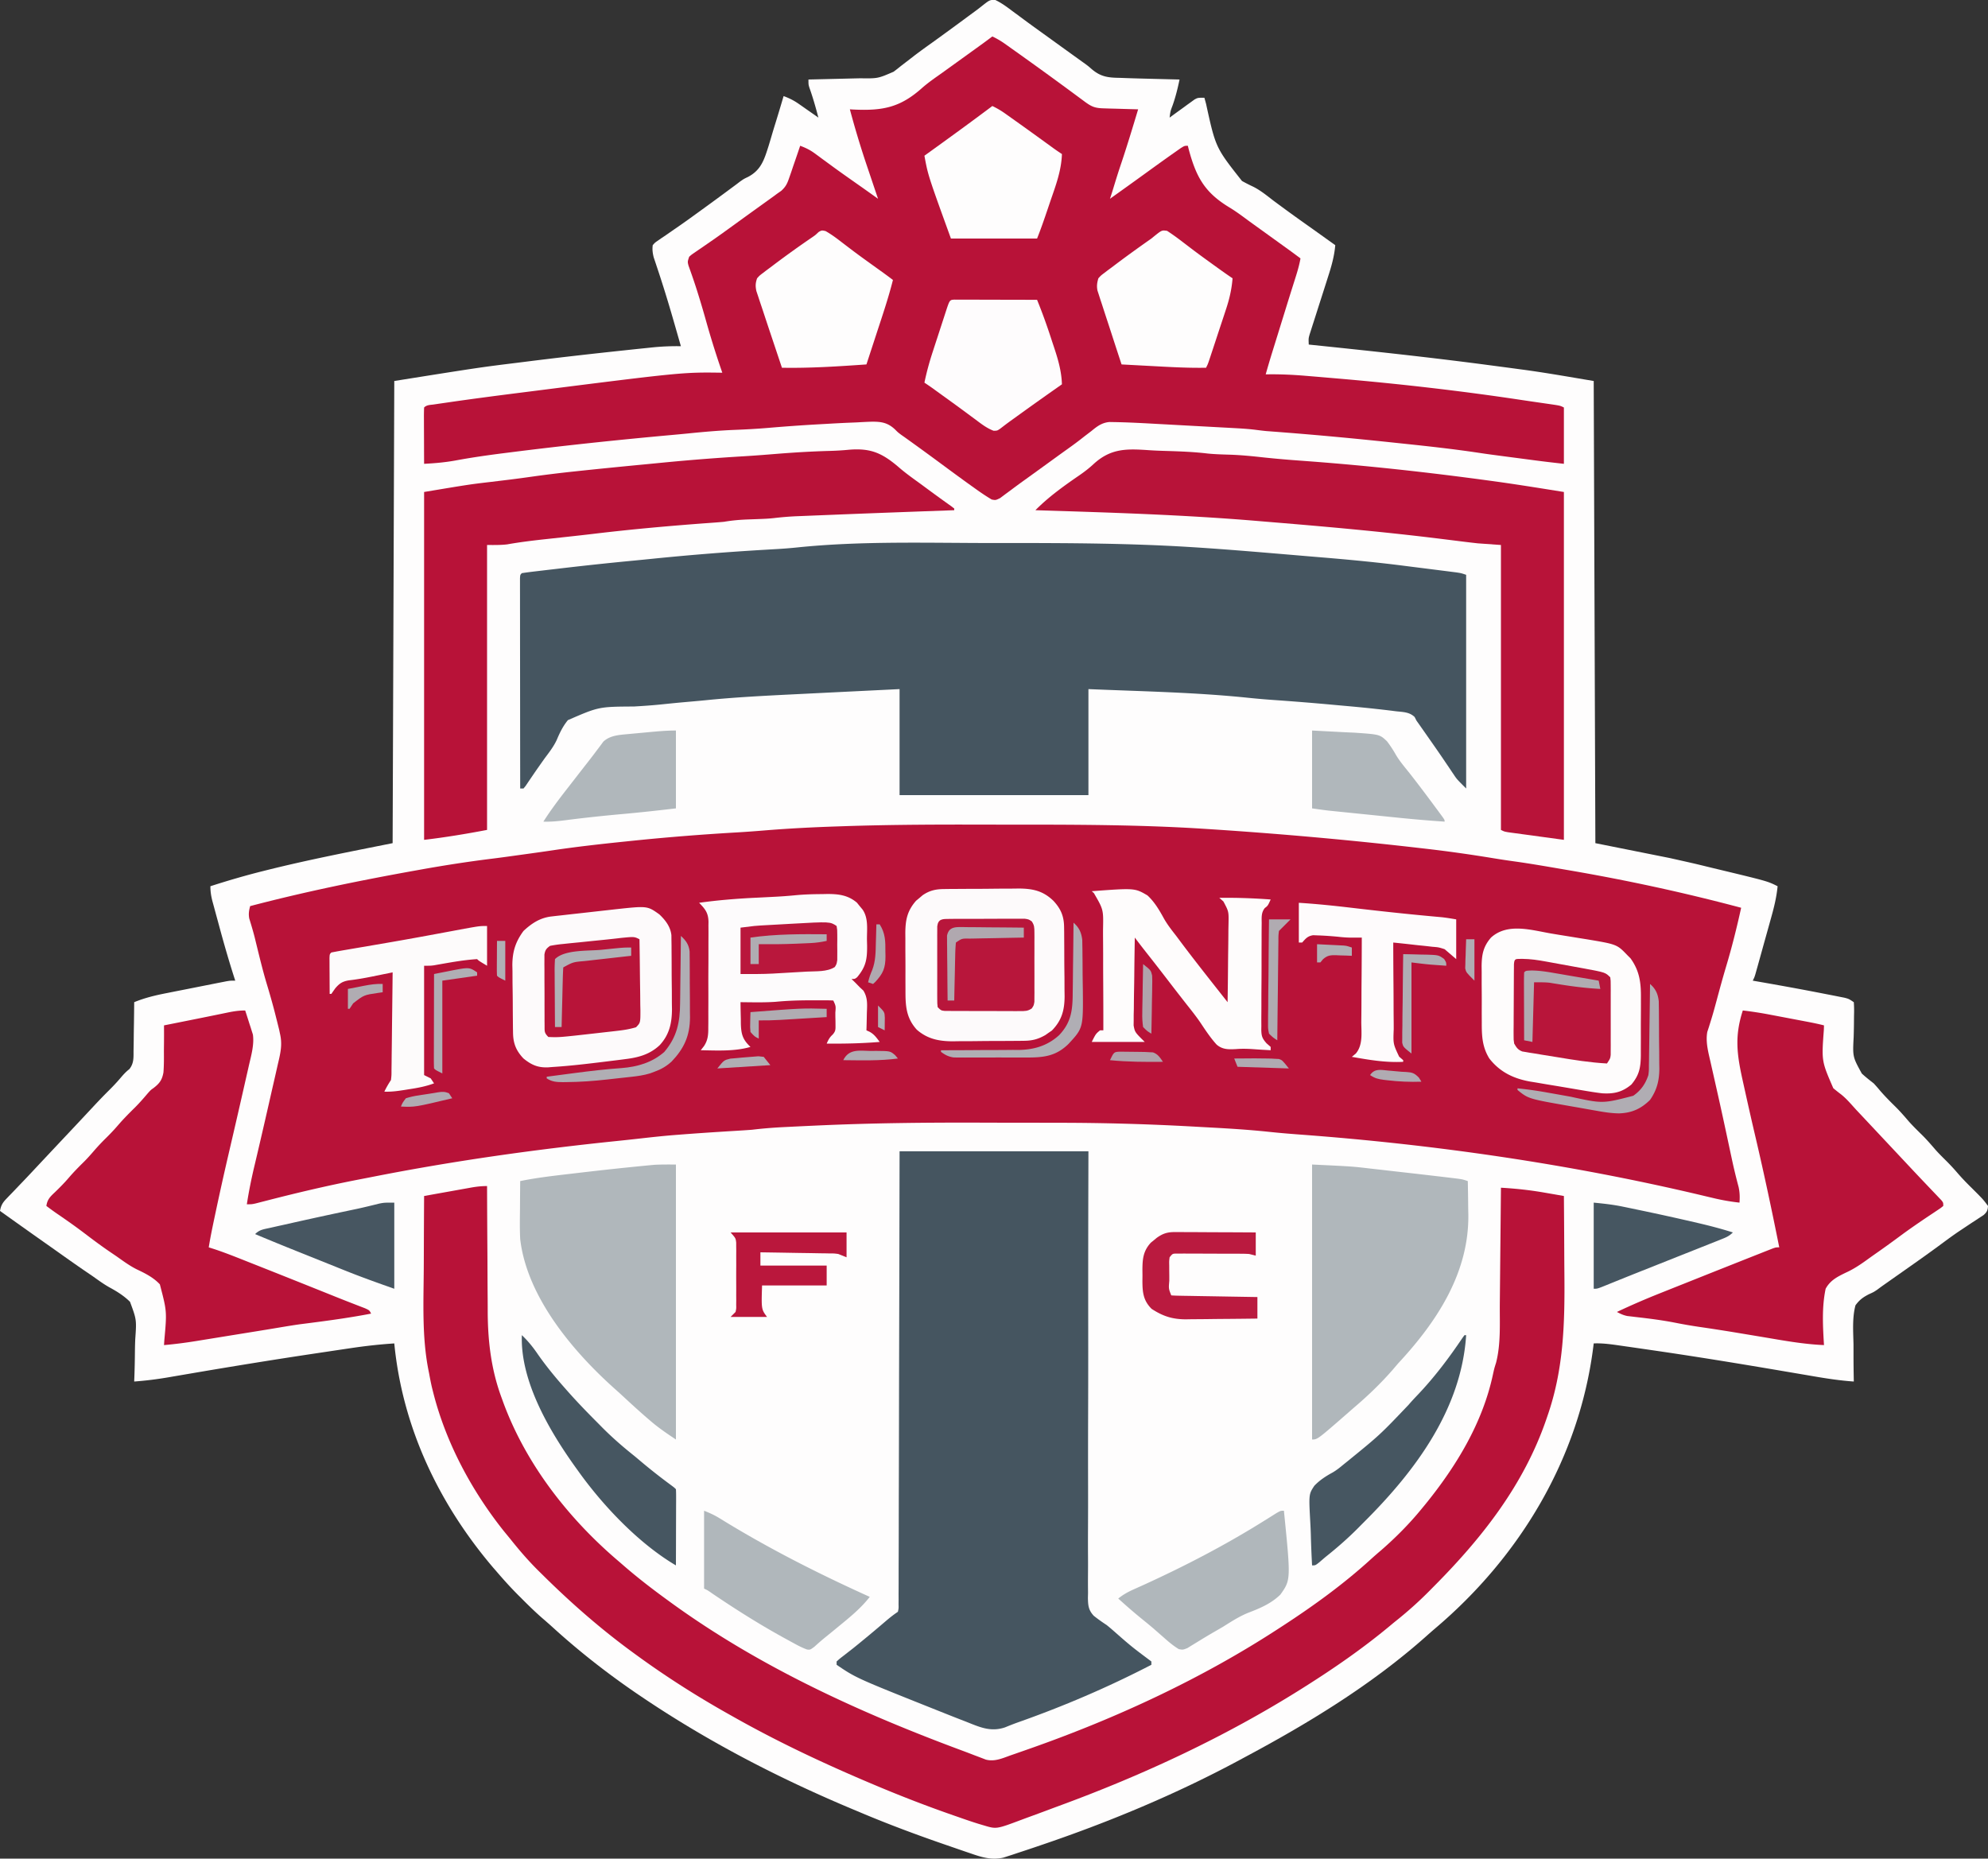 <svg xmlns="http://www.w3.org/2000/svg" width="1200" height="1122"><rect width="100%" height="100%" fill="#333333" stroke="none"/><path fill="#FEFDFD" d="M600.426-.172c3.964 1.805 7.29 4.313 10.761 6.922l4.856 3.578 2.498 1.854c3.795 2.806 7.628 5.56 11.459 8.318l4.46 3.223a9877 9877 0 0 0 11.813 8.52l4.54 3.269 2.101 1.515 2.071 1.473C657 40 657 40 658.913 41.676 664.46 46.406 668.843 46.9 676 47q2.126.073 4.251.153c4.812.173 9.624.293 14.437.41l5.052.13q6.13.159 12.26.307c-1.097 5.267-2.34 10.352-4.125 15.438C706.48 67.14 706.48 67.14 706 71l1.497-1.102A1263 1263 0 0 1 714.25 65l2.355-1.734 2.286-1.641 2.094-1.523C723 59 723 59 727 59l1 3.65c5.796 26.46 5.796 26.46 21.688 46.6a107 107 0 0 0 6.933 3.532c4.411 2.258 8.21 5.396 12.129 8.406q2.385 1.77 4.777 3.527l2.297 1.69c4.78 3.503 9.611 6.937 14.445 10.366 3.207 2.277 6.406 4.567 9.606 6.854l3.555 2.54L806 148c-.588 6.726-2.301 12.732-4.379 19.14l-1.005 3.166c-1.053 3.317-2.115 6.63-3.178 9.944a3775 3775 0 0 0-3.19 9.987q-.985 3.1-1.987 6.197l-.9 2.833-.798 2.484c-.725 2.51-.725 2.51-.563 6.249l2.352.243c35.47 3.676 70.917 7.473 106.269 12.162q3.135.415 6.272.827 5.953.786 11.904 1.592l3.327.442C934.14 225.19 948.03 227.672 962 230l1 279 45 9c15.299 3.432 15.299 3.432 22.114 5.104 2.744.672 5.49 1.33 8.238 1.986 28.593 6.882 28.593 6.882 34.648 9.91-.63 6.565-2.121 12.652-3.906 18.992l-.863 3.113q-.9 3.235-1.806 6.47-1.39 4.964-2.765 9.933l-1.754 6.297-.836 3.008-.779 2.772-.684 2.444C1059 590 1059 590 1058 592l2.094.364c13.515 2.357 27.014 4.786 40.476 7.433q2.957.578 5.917 1.147l3.642.724 3.22.634C1116 603 1116 603 1119 605c.202 2.779.224 5.35.125 8.121q-.025 2.513-.043 5.025a344 344 0 0 1-.174 7.899c-.614 11.946-.614 11.946 4.92 22.023 2.284 2.115 4.717 4.02 7.172 5.932a92 92 0 0 1 3.625 4.125c3.205 3.757 6.674 7.19 10.188 10.656 2.589 2.627 4.975 5.389 7.374 8.188 2.74 3.07 5.692 5.919 8.622 8.808 2.612 2.65 5.024 5.435 7.445 8.258 1.842 2.073 3.77 4.02 5.746 5.965 2.6 2.56 5.063 5.168 7.438 7.938 2.587 3.013 5.297 5.835 8.124 8.625 7.404 7.364 7.404 7.364 10.438 11.437-.156 2.66-.643 3.676-2.62 5.473l-2.107 1.375-2.354 1.566-2.544 1.649a2673 2673 0 0 0-5.25 3.5l-2.64 1.757c-3.439 2.325-6.781 4.765-10.11 7.242-7.314 5.422-14.741 10.672-22.191 15.904q-5.533 3.887-11.059 7.784l-1.978 1.39a155 155 0 0 0-3.924 2.86c-2.223 1.5-2.223 1.5-5.135 2.813-3.642 1.902-5.639 3.355-8.088 6.687-1.997 7.585-1.354 15.73-1.187 23.5q.01 3.27.005 6.54c.004 5.321.069 10.64.182 15.96-8.33-.57-16.5-1.82-24.72-3.24q-3.465-.596-6.932-1.182-4.99-.846-9.98-1.697c-26.912-4.582-53.84-8.997-80.86-12.903l-6.008-.873q-5.545-.805-11.094-1.593l-3.265-.472c-4.75-.664-9.33-1.239-14.141-1.04l-.256 2.082c-8.485 67.041-44.052 126.46-95.502 170.012a280 280 0 0 0-5.36 4.687C827.91 1017.112 789.799 1040.29 751 1061l-2.867 1.545C709.778 1083.182 669.235 1100.044 628 1114l-3.504 1.193c-3.431 1.16-6.868 2.3-10.308 3.432l-3.11 1.04-2.91.937-2.523.822c-7.186 1.564-12.819-.16-19.555-2.502l-2.885-.977c-3.094-1.053-6.18-2.123-9.268-3.195l-3.202-1.102c-17.484-6.02-34.704-12.441-51.735-19.648l-3.627-1.516c-43.516-18.2-85.468-39.74-124.748-65.921l-1.687-1.125c-19.555-13.064-38.053-27.327-55.426-43.172a380 380 0 0 0-6.301-5.536c-4.263-3.723-8.284-7.654-12.274-11.668l-2.025-2.013C308.403 958.53 304.15 953.848 300 949l-2.414-2.773C264.834 907.688 242.92 861.597 238 811c-8.942.575-17.746 1.567-26.605 2.898l-3.912.579q-5.247.778-10.492 1.57-3.288.495-6.576.985c-25.149 3.76-50.24 7.835-75.304 12.121q-3.055.522-6.11 1.04-3.703.63-7.403 1.272C94.744 832.631 87.934 833.49 81 834l.07-1.666c.225-5.776.335-11.547.382-17.328q.047-3.226.182-6.447c.834-11.878.834-11.878-3.15-22.675-3.672-3.64-7.843-6.247-12.369-8.698-3.523-1.975-6.764-4.348-10.052-6.686a1312 1312 0 0 0-4-2.723c-6.362-4.333-12.628-8.802-18.909-13.252a3915 3915 0 0 0-6.513-4.6A4270 4270 0 0 1 0 731c.587-3.267 1.56-4.95 3.852-7.328l1.806-1.898 1.967-2.024 4.137-4.332 2.142-2.229c3.207-3.349 6.369-6.738 9.534-10.126q8.768-9.355 17.562-18.685a3650 3650 0 0 0 12.115-12.919 3412 3412 0 0 0 3.75-4.02c2.897-3.099 5.828-6.15 8.838-9.138 2.433-2.417 4.76-4.876 6.984-7.489 1.73-2.027 3.254-3.767 5.38-5.386 2.777-3.484 2.536-6.856 2.542-11.13l.05-2.538c.049-2.67.07-5.338.091-8.008q.042-2.72.09-5.437c.074-4.438.123-8.875.16-13.313 6.437-2.644 12.794-4.151 19.613-5.48l3.307-.66q3.44-.685 6.881-1.359 5.278-1.037 10.553-2.093 3.348-.664 6.697-1.326l3.191-.634 2.955-.578 2.598-.51C139 592 139 592 142 592l-.907-2.823c-3.161-9.927-6.032-19.914-8.743-29.972q-1.013-3.744-2.04-7.482l-1.298-4.801-.616-2.238c-.905-3.387-1.396-6.147-1.396-9.684 10.483-3.373 21-6.458 31.688-9.125l2.208-.555c25.168-6.294 50.67-11.233 76.104-16.32l1-279c51.496-8.193 51.496-8.193 74.688-11.062l5.92-.744c19.4-2.43 38.824-4.632 58.267-6.694l3.689-.394q5.15-.545 10.303-1.075l3.031-.32A145 145 0 0 1 411 209a5740 5740 0 0 0-4-13.937l-.607-2.108c-3.117-10.807-6.416-21.534-10.004-32.197l-.955-2.89-.842-2.497c-.657-2.633-.928-4.672-.592-7.371 1.367-1.555 1.367-1.555 3.305-2.875l2.18-1.525 2.39-1.6 4.996-3.473 2.593-1.777c3.868-2.67 7.67-5.427 11.474-8.187.732-.53 1.465-1.058 2.22-1.603a1797 1797 0 0 0 19.123-14.028l2.219-1.643 2.213-1.694C449 108 449 108 451.517 106.802c8.005-4.19 9.833-10.612 12.44-18.764.913-2.985 1.791-5.98 2.668-8.975q.939-3.06 1.887-6.12c1.533-4.97 3.022-9.952 4.488-14.943 3.298 1.227 6.106 2.586 8.988 4.602l2.139 1.484 2.185 1.539 2.245 1.563q2.726 1.9 5.443 3.812c-1.614-6.123-3.312-12.162-5.45-18.125C488 51 488 51 488 48l3.345-.076q6.198-.144 12.396-.296 2.672-.065 5.345-.125 3.86-.089 7.723-.187l2.378-.05c10.723.141 10.723.141 20.215-3.97.736-.56 1.471-1.122 2.229-1.7l2.307-1.846q2.511-1.931 5.027-3.86l2.546-1.978c3.766-2.893 7.625-5.652 11.489-8.412a1970 1970 0 0 0 21.545-15.744 861 861 0 0 1 4.406-3.236q2.019-1.497 3.977-3.07c4.337-3.398 4.337-3.398 7.498-3.622"/><path fill="#B81238" d="M595.65 497.8q7.242.016 14.485.015c38.95-.003 77.902.023 116.79 2.525l2.327.148c42.865 2.767 85.58 6.573 128.248 11.512l3.167.363c13.658 1.572 27.22 3.502 40.786 5.734 4.229.695 8.46 1.336 12.707 1.919 9.793 1.365 19.532 3.07 29.278 4.734l3.143.537c35.237 6.027 69.862 13.51 104.419 22.713-2.6 11.859-5.517 23.586-9.001 35.214-2.06 6.905-3.956 13.853-5.823 20.812-1.1 4.09-2.212 8.164-3.48 12.204-.375 1.203-.748 2.406-1.133 3.645l-.997 3.055c-1.127 6.112.644 12.443 2 18.425l.469 2.084q.499 2.22 1.003 4.438c.906 3.991 1.8 7.985 2.696 11.978l.564 2.509c1.33 5.931 2.627 11.87 3.905 17.812l.54 2.507q1.036 4.825 2.068 9.652.711 3.333 1.427 6.665l.452 2.102c1.127 5.187 2.397 10.327 3.765 15.456.726 3.253.771 6.126.545 9.442a127 127 0 0 1-16.082-2.82l-4.702-1.111-2.477-.59c-79.209-18.765-160.523-30.519-241.674-36.542-6.338-.471-12.655-.985-18.974-1.657-11.989-1.27-23.986-2.013-36.023-2.658-3.405-.182-6.809-.373-10.213-.565a1473 1473 0 0 0-79.524-2.257l-6.33-.012q-10.102-.02-20.203-.027-10.177-.004-20.356-.042c-33.485-.127-66.885.205-100.34 1.734l-2.237.102q-7.31.336-14.62.7c-1.215.06-2.429.12-3.68.18-6.225.326-12.377.817-18.565 1.565q-3.39.26-6.781.465l-3.763.232c-1.958.12-1.958.12-3.956.24-9.943.622-19.88 1.28-29.812 2.063l-2.79.215c-6.654.537-13.282 1.253-19.915 2.002q-7.621.86-15.253 1.642c-48.908 5.056-97.627 11.893-145.876 21.383q-4.918.967-9.838 1.914c-18.663 3.63-37.152 8.01-55.559 12.758l-3.27.836-2.832.734C152 727 152 727 149 727c1.264-8.23 2.923-16.284 4.875-24.375a4443 4443 0 0 0 2.35-10.005 4546 4546 0 0 0 7.439-32.37q.834-3.678 1.682-7.353c.802-3.483 1.59-6.969 2.373-10.456.245-1.05.49-2.1.744-3.181 1.204-5.44 1.812-9.727.537-15.26l-.493-2.36-.523-2.1-.595-2.4-.639-2.515-.672-2.67c-1.56-6.124-3.295-12.178-5.127-18.225-2.181-7.302-3.995-14.693-5.808-22.094l-.713-2.91-.697-2.862c-.98-3.826-2.114-7.604-3.275-11.378-.515-2.796-.182-4.757.542-7.486 32.761-8.6 65.855-15.395 99.188-21.375l3.543-.64c14.565-2.618 29.126-4.873 43.814-6.68 5.701-.71 11.39-1.515 17.08-2.305l3.344-.46c5.216-.722 10.43-1.447 15.637-2.227 14.592-2.17 29.221-3.803 43.894-5.313l3.809-.395c21.201-2.188 42.4-3.866 63.677-5.1a743 743 0 0 0 16.815-1.216c14.582-1.188 29.152-1.914 43.773-2.402l3.71-.128c28.787-.966 57.566-1.033 86.365-.96M599 22c2.661 1.272 5.072 2.656 7.477 4.363l2.003 1.418c.708.505 1.416 1.01 2.145 1.532A2837.154 2837.154 0 0 1 620 36l2.248 1.609a2361 2361 0 0 1 28.648 20.897l2.288 1.692 2.017 1.495c3.986 2.893 6.09 3.582 10.998 3.72l3.662.117 3.827.094 3.86.117q4.726.142 9.452.258c-3.484 11.588-6.987 23.156-10.871 34.617-1.524 4.567-2.934 9.167-4.332 13.774A232 232 0 0 1 670 120c6.94-4.942 13.868-9.899 20.766-14.899 6.22-4.506 12.446-9.004 18.734-13.413 1.02-.719 2.042-1.437 3.094-2.176C715 88 715 88 717 88l.525 2.073c4.558 17.053 9.804 26.33 24.982 35.397 4.02 2.467 7.766 5.29 11.556 8.093q2.205 1.594 4.417 3.183 7.201 5.185 14.395 10.379c.755.545 1.51 1.09 2.29 1.65l2.14 1.545 1.874 1.352A466 466 0 0 1 785 156c-.728 4.11-1.88 7.989-3.145 11.965l-1.357 4.296-.734 2.318c-1.358 4.303-2.69 8.614-4.026 12.925l-.847 2.733-3.46 11.17-3.35 10.807A558 558 0 0 0 764 226l2.194-.031c7.401-.059 14.684.288 22.056.914l3.49.286q5.63.47 11.26.956l3.924.334c37.312 3.2 74.508 7.42 111.54 13.01q5.018.751 10.04 1.472l5.558.809 2.438.35c5.27.785 5.27.785 7.5 1.9v34c-5.828-.648-11.641-1.32-17.453-2.086l-2.367-.31-4.94-.65q-3.663-.483-7.326-.962c-13.545-1.78-13.545-1.78-19.73-2.704-15.073-2.248-30.202-3.909-45.357-5.5l-6.49-.686c-21.284-2.254-42.578-4.27-63.916-5.947l-2.809-.222q-2.535-.197-5.073-.389l-2.272-.174-1.927-.145a186 186 0 0 1-6.138-.718c-3.895-.494-7.776-.773-11.697-.988l-2.127-.118q-3.445-.19-6.89-.374l-4.85-.264q-5.07-.277-10.144-.547-6.448-.346-12.896-.703-5.007-.275-10.015-.543-2.375-.129-4.749-.26c-7.374-.407-14.75-.77-22.135-.898l-3.034-.053c-4.541.41-7.42 2.594-10.852 5.429l-4.36 3.328c-.733.576-1.466 1.153-2.22 1.748-3.645 2.834-7.414 5.491-11.17 8.173a3268 3268 0 0 0-4.508 3.262l-2.267 1.642-4.623 3.353c-3.81 2.763-7.622 5.52-11.446 8.263a430 430 0 0 0-8.063 5.93l-3.468 2.55-2.989 2.247C601 302 601 302 598.621 301.55c-3.548-2.1-6.903-4.39-10.246-6.801l-2.242-1.6c-6.362-4.555-12.66-9.194-18.95-13.848a1640 1640 0 0 0-19.046-13.864l-2.086-1.5-2.076-1.45C542 261 542 261 540.302 259.293c-4.369-4.143-8.284-4.787-14.177-4.723-3.046.089-6.083.255-9.125.43q-2.218.093-4.437.179c-4.524.184-9.043.435-13.563.696l-4.887.271c-10.196.576-20.372 1.3-30.548 2.174-6.603.557-13.194.922-19.815 1.18-9.624.386-19.155 1.219-28.734 2.2-3.265.325-6.53.625-9.797.921-32.59 2.955-65.13 6.386-97.594 10.504l-2.943.37c-9.983 1.26-19.895 2.662-29.788 4.508-6.272 1.138-12.533 1.676-18.894 1.997q-.037-7.236-.055-14.471-.008-2.464-.02-4.927c-.013-2.356-.018-4.711-.023-7.067l-.015-2.238c0-1.766.051-3.532.113-5.297 1.641-1.641 3.684-1.502 5.943-1.834l3.208-.476 3.525-.506 3.665-.534c13.93-2.009 27.884-3.822 41.846-5.588l2.046-.259C412.012 224.654 412.012 224.654 436 225l-1.102-3.2a541 541 0 0 1-8.712-28.1 581 581 0 0 0-4.811-16.262l-.608-1.945c-1.607-5.087-3.353-10.121-5.165-15.138C415 158 415 158 416 155c1.388-1.236 1.388-1.236 3.184-2.46.67-.466 1.341-.93 2.033-1.409l2.22-1.506q2.346-1.621 4.688-3.246l2.45-1.691c3.822-2.66 7.593-5.39 11.363-8.125l6.739-4.882q3.638-2.631 7.284-5.251l2.461-1.772 4.654-3.345 2.131-1.536 1.859-1.336L469 117l2.583-1.807c2.822-2.56 3.649-4.468 4.874-8.052l1.182-3.38 1.173-3.511 1.233-3.559q1.5-4.338 2.955-8.691c3.285 1.215 6.013 2.537 8.828 4.617l2.15 1.572 2.272 1.686q2.407 1.763 4.816 3.523l2.474 1.812c3.854 2.804 7.748 5.55 11.647 8.29l4.043 2.844 1.7 1.193c3.032 2.143 6.05 4.303 9.07 6.463l-1.022-3.019q-1.922-5.685-3.83-11.373-.819-2.436-1.644-4.87A552 552 0 0 1 513 66l2.177.13c17.845.834 28.306-1.26 41.62-13.213 3.561-3.098 7.408-5.767 11.265-8.48q2.211-1.588 4.418-3.183l2.225-1.601q6.087-4.385 12.17-8.778c.755-.545 1.51-1.09 2.29-1.65l2.14-1.545 1.874-1.352A466 466 0 0 0 599 22"/><path fill="#455560" d="M598.628 327.812q5.655 0 11.31-.002c36.376-.005 72.751.183 109.07 2.46l2.467.154c22.405 1.446 44.782 3.411 67.153 5.293q4.54.38 9.08.757c16.683 1.386 33.325 2.96 49.931 5.095q4.76.609 9.52 1.203 4.302.54 8.602 1.085l4.197.53q2.924.368 5.847.746l3.405.434C882 346 882 346 885 347v129c-5.621-5.621-5.621-5.621-7.402-8.285l-1.239-1.83-1.296-1.948-2.872-4.238-1.542-2.28c-3.01-4.417-6.081-8.792-9.149-13.169l-1.816-2.598-1.715-2.449-1.518-2.167L855 435l-1.1-2.161c-3.154-3.052-7.03-2.98-11.267-3.46l-2.831-.36A610 610 0 0 0 831 428l-2.702-.296c-6.135-.654-12.277-1.22-18.423-1.767l-5.668-.517a1658 1658 0 0 0-34.337-2.772 481 481 0 0 1-16.3-1.394c-32.014-3.33-64.439-3.895-96.57-5.254v64H543v-64a61567 61567 0 0 0-61 3l-3.226.16c-17.658.877-35.29 1.77-52.884 3.556-4.538.446-9.08.836-13.622 1.236q-3.975.36-7.946.764l-6.324.645c-5.085.5-10.168.842-15.27 1.137-21.272.124-21.272.124-39.931 8.232-2.954 3.612-4.888 7.533-6.676 11.823-1.926 4.205-4.743 7.753-7.496 11.447a726 726 0 0 0-2.953 4.184l-1.381 1.964a543 543 0 0 0-3.525 5.137l-1.891 2.777-1.57 2.348L316 476h-2q-.035-25.203-.052-50.407-.007-11.7-.023-23.403-.015-10.196-.02-20.39a6548 6548 0 0 0-.01-10.804c-.009-4.014-.009-8.027-.009-12.04l-.01-3.645.004-3.293-.003-2.88C314 347 314 347 315 346c2.744-.412 5.475-.767 8.23-1.086l2.573-.307q4.192-.497 8.385-.982l5.822-.683a1985 1985 0 0 1 42.94-4.552c3.695-.353 7.388-.726 11.081-1.101a1599 1599 0 0 1 66.512-5.338l2.903-.173q2.664-.159 5.328-.31c4.09-.24 8.158-.547 12.234-.973 38.84-4.018 78.64-2.69 117.62-2.683M543 695h114l-.067 25.393c-.063 26.815-.078 53.63-.061 80.445l.006 12.497.001 2.513c.005 13.426-.025 26.851-.069 40.277q-.065 20.665-.02 41.331.027 12.75-.046 25.501c-.032 5.83-.027 11.66.007 17.49a623 623 0 0 1-.02 10.089 520 520 0 0 0 .028 10.948l-.076 3.207c.109 4.577.34 7.244 3.505 10.696 2.526 2.033 5.102 3.836 7.812 5.613q1.745 1.402 3.434 2.871c11.42 10.04 11.42 10.04 23.566 19.129v2c-26.28 13.623-53.139 25.096-81.038 34.93-2.49.9-4.928 1.87-7.376 2.875-8.817 2.939-15.44-.29-23.711-3.555l-3.867-1.5c-4.011-1.562-8.01-3.153-12.008-4.75l-1.89-.753c-48.292-19.249-48.292-19.249-60.11-27.247v-2c1.8-1.629 1.8-1.629 4.313-3.562l2.78-2.172L515 995a856 856 0 0 0 19.673-16.37c2.38-2.03 4.72-3.893 7.327-5.63.456-2.106.456-2.106.385-4.588l.028-2.946-.014-3.26.02-3.446c.019-3.835.016-7.67.013-11.507q.013-4.109.031-8.217.034-8.865.04-17.732c.006-8.546.029-17.092.056-25.637q.063-20.796.095-41.592.03-20.205.084-40.41l.006-2.515.034-12.49c.093-34.553.162-69.106.222-103.66"/><path fill="#B81238" d="m294 716 .011 3.465q.056 16.305.173 32.606.062 8.378.087 16.756c.015 5.408.05 10.816.097 16.223q.022 3.068.024 6.136c.015 18.05 2.038 35.539 8.358 52.564l1.046 2.893C317.654 884.21 343.54 917.256 374 943l2.82 2.45C385.238 952.725 394 959.462 403 966l2.245 1.636c53.73 38.965 114.701 66.64 176.693 89.593 2.043.764 4.078 1.548 6.112 2.335q1.88.712 3.759 1.42l3.27 1.257c5.495 1.428 10.282-.947 15.484-2.76l2.227-.77q3.607-1.255 7.21-2.524l2.508-.881C674.533 1036.958 725.772 1013.175 772 983l2.602-1.692c18.687-12.185 36.575-25.152 53.078-40.206a255 255 0 0 1 6.133-5.352c8.649-7.542 16.924-15.865 24.187-24.75l2.441-2.965c18.618-22.95 34.472-49.025 40.7-78.16.859-3.875.859-3.875 1.906-7.187 2.969-11.486 2.168-23.886 2.27-35.668l.062-6.074q.082-7.942.153-15.885.077-8.126.161-16.25.16-15.906.307-31.811c9.078.509 17.924 1.473 26.875 3.063l3.277.564q3.925.678 7.848 1.373.142 16.12.207 32.24.028 7.49.095 14.98c.265 29.629-.407 57.493-10.302 85.78l-.727 2.125c-13.487 39.13-38.394 70.929-67.247 100.023q-1.5 1.514-2.995 3.03c-6.659 6.744-13.6 12.926-21.031 18.822a884 884 0 0 0-3.941 3.266C822.183 995.39 805.406 1007.005 788 1018l-2.232 1.413c-46.068 29.01-95.688 52.108-146.74 70.84q-3.239 1.195-6.47 2.41a1365 1365 0 0 1-11.55 4.26 559 559 0 0 0-4.458 1.654c-15.088 5.657-15.088 5.657-22.55 3.423l-3.479-1.035c-4.27-1.328-8.489-2.796-12.708-4.277l-2.33-.81c-15.7-5.458-31.162-11.428-46.483-17.878l-1.926-.81c-29.055-12.246-57.64-25.621-85.074-41.19l-2.407-1.352c-19.217-10.806-37.79-22.642-55.593-35.648l-2.005-1.459c-19.595-14.312-37.522-30.041-54.745-47.104l-2.653-2.613C318.63 941.864 313.244 935.599 308 929a3684 3684 0 0 0-4-4.875c-19.522-24.548-35.114-53.752-42.687-84.25l-.578-2.29c-.662-2.85-1.204-5.708-1.735-8.585l-.39-1.923c-3.936-20.058-2.957-40.654-2.816-60.99.031-4.982.044-9.964.06-14.946q.048-14.57.146-29.141 7.152-1.288 14.307-2.563 2.433-.435 4.865-.874 3.5-.63 7-1.25l2.191-.398c3.293-.582 6.277-.915 9.637-.915"/><path fill="#B81339" d="M693.644 271.78c3.403.223 6.798.35 10.208.45 8.35.254 16.639.544 24.936 1.54 4.82.5 9.675.588 14.517.748 5.854.236 11.643.768 17.465 1.408a606 606 0 0 0 21.125 1.933l2.869.214 5.948.444c36.156 2.722 72.176 6.718 108.1 11.608l2.59.352c14.24 1.95 28.402 4.252 42.598 6.523v210l-30.25-4.125-3.266-.445C908 502 908 502 906 501V329l-14-1a710 710 0 0 1-11.883-1.418q-3.435-.429-6.872-.854l-3.63-.452c-33.611-4.161-67.293-7.202-101.044-9.981q-4.85-.401-9.7-.81c-44.55-3.75-89.198-5.091-133.871-6.485 7.967-8.077 17.306-14.742 26.65-21.156 3.098-2.142 5.944-4.337 8.69-6.918 10.35-9.352 19.808-9.08 33.304-8.146"/><path fill="#B81238" d="M512.602 271.484c12.506-.992 19.312 1.73 28.91 9.723l2.208 1.89c3.922 3.274 8.082 6.22 12.217 9.216q2.37 1.747 4.735 3.5a958 958 0 0 0 13.59 9.832L576 307v1l-1.727.062c-25.326.918-50.652 1.844-75.973 2.874q-3.093.125-6.185.248-4.317.172-8.635.351l-2.521.098c-4.68.2-9.295.593-13.947 1.143-2.496.278-4.983.414-7.492.505l-2.838.114-5.774.21c-4.735.19-9.234.588-13.908 1.395-3.766.35-7.54.607-11.312.875-22.285 1.657-44.53 3.652-66.72 6.305a1620 1620 0 0 1-16.124 1.828l-2.416.264q-4.775.523-9.551 1.04c-8.299.893-16.535 1.859-24.759 3.319-4.013.475-8.077.369-12.118.369v172c-12.597 2.4-25.264 4.502-38 6V297c27.431-4.572 27.431-4.572 40.125-6.062q4.122-.498 8.242-1c1.307-.16 2.614-.318 3.96-.481a724 724 0 0 0 12.14-1.627 764 764 0 0 1 26.248-3.228l3.663-.39c12.976-1.37 25.96-2.65 38.948-3.892 3.975-.38 7.948-.77 11.922-1.158a1322 1322 0 0 1 47.779-3.724c6.79-.412 13.568-.943 20.348-1.5 10.543-.832 21.075-1.456 31.648-1.735 3.884-.103 7.712-.344 11.579-.719M1052 610a228 228 0 0 1 16.734 2.594l2.426.46q2.517.476 5.032.957 3.847.734 7.695 1.462l4.91.933 2.314.44c3.322.635 6.613 1.313 9.889 2.154l-.083 2.655c-1.4 18.929-1.4 18.929 5.708 35.283 1.534 1.258 3.072 2.516 4.667 3.696 3.34 2.672 6.088 5.958 8.958 9.116q1.926 2.058 3.86 4.11 5.699 6.066 11.39 12.14l3.75 4 7.5 8 1.879 2.003 3.713 3.966q4.944 5.285 9.935 10.523l2.11 2.223q2.014 2.123 4.043 4.234l1.816 1.918 1.615 1.691C1173 726 1173 726 1173 728c-1.506 1.246-1.506 1.246-3.629 2.652l-2.363 1.586-2.57 1.7c-6.043 4.06-12.035 8.152-17.876 12.5a613 613 0 0 1-14.87 10.7 375 375 0 0 0-5.107 3.644c-4.088 2.941-8.006 5.512-12.605 7.581-5.019 2.45-9.236 4.59-11.98 9.637-2.359 11.12-1.685 22.718-1 34-12.504-.516-24.745-2.801-37.062-4.875a13968 13968 0 0 0-12.723-2.117l-3.126-.521a1109 1109 0 0 0-22.56-3.498 283 283 0 0 1-14.341-2.489c-7.78-1.52-15.6-2.508-23.472-3.41l-2.857-.344-2.547-.291c-2.404-.473-4.154-1.325-6.312-2.455 8.758-4.14 17.582-7.945 26.586-11.52l3.815-1.523q4.98-1.99 9.965-3.97 3.977-1.583 7.952-3.172c8.222-3.284 16.451-6.552 24.682-9.815l3.547-1.409q4.869-1.931 9.742-3.853l2.916-1.158 2.645-1.04 2.298-.907C1072 753 1072 753 1074 753c-4.405-22.05-9.07-44.014-14.188-65.91l-.562-2.406-.56-2.397c-2.128-9.123-4.163-18.266-6.19-27.412l-.52-2.346c-3.533-15.918-5.066-26.771.02-42.529M148 610a627 627 0 0 1 2.563 8l.748 2.254.693 2.246c.215.67.43 1.34.65 2.031.863 6.162-1.025 12.63-2.404 18.63l-.527 2.333q-.857 3.785-1.723 7.568l-1.212 5.352a5246 5246 0 0 1-6.14 26.734l-.574 2.473-.57 2.455-1.129 4.861-.562 2.42A1866 1866 0 0 0 130 732.563l-.449 2.115C128.263 740.772 126.99 746.85 126 753l3.59 1.145c6.756 2.255 13.354 4.917 19.972 7.543l4.295 1.697a10203 10203 0 0 1 40.274 16.057l2.432.974 4.706 1.89a889 889 0 0 0 11.207 4.429l2.12.827q2.843 1.104 5.689 2.196C223 791 223 791 224 793c-11.984 2.32-24.033 4-36.137 5.554l-3.726.481-3.29.418c-4.22.6-8.415 1.295-12.617 2.004-9.163 1.54-18.339 3.003-27.512 4.484q-3.849.623-7.697 1.248-5.607.911-11.216 1.815l-3.442.562C111.921 810.6 105.501 811.444 99 812l.194-2.915c1.576-17.399 1.576-17.399-2.702-33.762-3.922-4.17-8.784-6.61-13.912-9.032-4.36-2.182-8.233-5.043-12.205-7.854q-2.381-1.62-4.766-3.238c-5.094-3.501-10.027-7.2-14.946-10.941-5.227-3.966-10.57-7.724-15.991-11.418A166 166 0 0 1 28 728c.546-3.913 2.3-5.587 5.125-8.25 2.949-2.846 5.776-5.696 8.438-8.812 2.994-3.493 6.191-6.712 9.468-9.938 1.909-1.939 3.696-3.937 5.469-6 2.397-2.789 4.88-5.42 7.5-8 2.6-2.56 5.063-5.168 7.438-7.937 3.272-3.81 6.793-7.311 10.367-10.836 2.563-2.6 4.949-5.315 7.297-8.11C91 658 91 658 92.736 656.778c3.593-2.799 5.08-4.784 5.922-9.34.339-4.29.314-8.575.28-12.875q.02-2.265.048-4.53c.041-3.678.04-7.355.014-11.033l4.766-.953 3.11-.622q3.392-.679 6.785-1.355c5.44-1.086 10.878-2.177 16.312-3.293l2.743-.56q2.544-.519 5.088-1.048c3.494-.71 6.614-1.169 10.196-1.169"/><path fill="#B0B7BB" d="M792 703c24.142 1.15 24.142 1.15 34.3 2.34l3.428.385c3.529.398 7.057.805 10.585 1.212q3.555.403 7.11.803 9.792 1.108 19.577 2.26l2.666.312q3.408.402 6.814.817l3.665.444C883 712 883 712 886 713q.149 7.278.22 14.557.03 2.466.082 4.93c.737 35.5-18.863 65.304-42.302 90.513a803 803 0 0 0-3.312 3.875c-7.259 8.322-15.27 15.992-23.688 23.125q-1.626 1.42-3.25 2.844C795.242 869 795.242 869 792 869zM408 703v166c-5.531-3.687-10.363-6.944-15.312-11.187l-1.66-1.422c-5.289-4.559-10.43-9.273-15.544-14.025a370 370 0 0 0-4.48-4.046C345.746 815.74 318.067 782.922 314 748c-.307-6.057-.19-12.126-.125-18.187q.016-2.455.027-4.909.035-5.952.098-11.904c10.168-2.09 20.45-3.232 30.75-4.437.92-.11 1.84-.218 2.789-.33 12.31-1.45 24.626-2.827 36.961-4.045l3.73-.375 3.489-.333 2.967-.284c4.43-.262 8.875-.196 13.314-.196"/><path fill="#FDFAFB" d="m570.024 536.694 3.612-.049 3.88-.016 4.016-.027q4.207-.024 8.413-.028c3.572-.005 7.143-.043 10.715-.088a793 793 0 0 1 8.298-.038c1.95-.006 3.9-.036 5.85-.066 8.576.043 14.787 1.351 21.065 7.432 4.451 4.796 6.361 9.244 6.433 15.843l.049 3.37.016 3.614c.01 1.236.018 2.473.027 3.747q.022 3.924.028 7.848c.006 3.985.06 7.97.111 11.955q.015 3.82.022 7.637l.059 3.59c-.046 8.45-1.7 14.553-7.68 20.703L633 623.437l-1.937 1.372c-4.324 2.497-7.894 3.445-12.888 3.497l-3.48.049-3.738.016c-1.279.01-2.558.018-3.875.027q-4.06.024-8.117.028c-3.442.005-6.883.043-10.325.088-3.31.037-6.622.039-9.933.045l-3.707.059c-8.317-.044-15.193-1.416-21.61-7.025-6.653-7.356-6.847-14.818-6.824-24.245l-.015-3.68q-.01-3.84.003-7.682c.008-3.907-.02-7.812-.052-11.718q-.003-3.742.002-7.483l-.034-3.52c.068-7.921 1.129-13.384 6.495-19.507l1.973-1.633 1.964-1.68c4.261-2.935 7.993-3.7 13.122-3.751M398 552c3.686 3.499 6.728 7.442 7.274 12.578l.032 2.95.049 3.36.016 3.62c.01 1.236.018 2.471.027 3.745q.022 3.926.028 7.852c.006 3.984.06 7.966.111 11.95q.015 3.82.022 7.64l.059 3.584c-.045 8.384-1.563 15.308-7.374 21.632-5.931 5.592-12.771 7.48-20.65 8.44l-2.407.317c-2.561.332-5.123.646-7.687.957l-2.64.326c-10.409 1.278-20.829 2.525-31.298 3.174l-2.66.213c-6.196.27-10.099-1.446-14.902-5.338-4.458-4.693-6.23-9.092-6.322-15.534l-.058-3.288-.026-3.53-.035-3.666q-.028-3.84-.04-7.68c-.019-3.892-.08-7.782-.144-11.673q-.02-3.74-.031-7.48l-.075-3.493c.044-8.125 1.87-14.073 6.731-20.656 4.936-4.621 10.082-7.976 16.875-8.746l2.945-.345 3.18-.346 3.305-.377q3.51-.396 7.02-.782c3.746-.412 7.492-.837 11.238-1.263l7.437-.828 3.52-.399c19.22-2.082 19.22-2.082 26.48 3.086"/><path fill="#FEFCFC" d="M936.015 563.486c3.43.59 6.865 1.138 10.301 1.686q3.875.631 7.746 1.266l3.711.584c18.26 3.06 18.26 3.06 24.602 9.666l1.836 1.824c5.61 7.802 6.377 14.96 6.285 24.406l.005 3.685a1024 1024 0 0 1-.034 7.672c-.03 3.91-.021 7.82-.008 11.73q-.01 3.738-.025 7.475l.008 3.533c-.085 7.339-.87 11.915-5.692 17.675-5.569 4.682-10.659 5.763-17.75 5.312-3.968-.477-7.9-1.125-11.84-1.793l-3.398-.57q-3.545-.597-7.088-1.208c-3.594-.613-7.191-1.202-10.79-1.79q-3.456-.589-6.911-1.182l-3.23-.518C913.679 651.155 905.375 647.2 899 639c-4.34-7.007-4.601-13.781-4.566-21.848l-.02-3.67q-.01-3.824.01-7.647c.013-3.89-.02-7.776-.059-11.665q0-3.727.006-7.455l-.04-3.501c.08-7.015 1.006-11.827 5.669-17.214 9.875-8.956 23.967-4.633 36.015-2.514"/><path fill="#FDFBFC" d="m496.188 539.75 2.826-.062c6.932-.04 12.777.582 18.263 5.25l1.66 2.062 1.715 2.063c3.66 5.262 2.612 12.05 2.66 18.187l.088 3.684c.059 8.2-.716 12.674-6.025 19.004C516 591 516 591 514 591l2.25 2.188L519 596l2.156 2c2.766 4.5 2.274 8.645 2.094 13.813l-.055 2.966A487 487 0 0 1 523 622l1.86.836c2.813 1.53 4.26 3.612 6.14 6.164-10.692.872-21.276 1.118-32 1 .98-2.186 1.744-3.774 3.554-5.375 1.837-2.064 1.809-3.092 1.774-5.82l-.015-2.418-.063-2.512-.016-2.535c.332-3.989.332-3.989-1.234-7.34-1.7-.1-3.406-.13-5.11-.133l-3.206-.006-3.434.014-3.483.006c-6.559.033-13.025.261-19.556.896-7.053.49-14.145.294-21.211.223.023 3.376.1 6.75.188 10.125l.017 2.883c.2 6.422 1.092 9.537 5.795 13.992-9.329 2.782-20.354 2.18-30 2l1.967-2.522c2.375-3.585 2.606-6.914 2.566-11.132.01-.743.018-1.485.027-2.25.022-2.438.015-4.876.006-7.315q.009-2.555.02-5.11.014-5.346-.01-10.692c-.017-4.56.007-9.119.042-13.678.022-3.516.02-7.032.012-10.547q0-2.522.02-5.043c.018-2.353.004-4.704-.019-7.057l.036-2.088c-.108-5.513-1.974-7.78-5.667-11.566 11.429-1.601 22.789-2.508 34.313-3.062a5279 5279 0 0 0 11.541-.587 264 264 0 0 0 12.052-.894c5.43-.529 10.828-.676 16.281-.707"/><path fill="#FEFCFC" d="M659 538c26.025-1.923 26.025-1.923 33.649 2.556 4.309 4.003 7.164 8.89 9.97 14.015 2.126 3.739 4.742 7.043 7.381 10.429q1.47 1.962 2.934 3.93c9.14 12.185 18.652 24.095 28.066 36.07q.176-10.992.26-21.985c.025-3.403.06-6.806.117-10.21.065-3.916.09-7.833.111-11.75l.078-3.685c.132-7.11.132-7.11-3.097-13.186L736 542c10.386-.134 20.643.238 31 1-1.686 3.76-1.686 3.76-3.548 5.179-2.224 2.789-1.886 5.732-1.872 9.15l-.026 2.253c-.023 2.46-.024 4.92-.023 7.379l-.023 5.13q-.019 5.379-.009 10.759c.006 4.592-.025 9.184-.065 13.776-.026 3.533-.029 7.066-.025 10.598a534 534 0 0 1-.03 5.079 423 423 0 0 0 .006 7.109l-.04 2.113c.067 3.934.532 5.337 3.193 8.324L767 632v2l-3.227-.184-2.106-.117a337 337 0 0 1-4.63-.308c-3.693-.262-7.124-.384-10.826-.082-4.519.25-8.268.377-11.85-2.73-3.677-4.054-6.672-8.58-9.692-13.131-2.76-4.049-5.816-7.858-8.856-11.698q-1.768-2.265-3.532-4.531l-1.691-2.172c-2.27-2.924-4.525-5.86-6.778-8.797a1463 1463 0 0 0-12.147-15.583A413 413 0 0 1 685 566c-.152 7.847-.257 15.693-.33 23.541a846 846 0 0 1-.123 8.005c-.073 3.84-.106 7.68-.133 11.52-.03 1.19-.062 2.378-.094 3.603l-.001 3.396-.04 2.967c.753 4.075.753 4.075 6.721 9.968h-32c2.429-4.857 2.429-4.857 5-7h2c.008-9.771-.016-19.542-.08-29.313a1703 1703 0 0 1-.04-13.613q.007-6.574-.059-13.15a396 396 0 0 1-.001-5.003c.25-11.819.25-11.819-5.536-21.783z"/><path fill="#FEFDFD" d="M498.3 139.48c3.542 1.994 6.68 4.345 9.887 6.833q2.122 1.62 4.247 3.234l2.241 1.705c4.74 3.564 9.568 7.01 14.384 10.47l2.175 1.563 1.913 1.371A393 393 0 0 1 539 169c-2.69 10.726-6.246 21.186-9.687 31.688l-1.838 5.63Q525.24 213.161 523 220c-17.017 1.185-33.932 2.309-51 2q-2.457-7.332-4.907-14.667l-1.664-4.971q-2.378-7.093-4.714-14.199a925 925 0 0 0-2.033-6.064l-1.135-3.462-.99-2.966c-.628-3.013-.563-4.767.443-7.671 1.496-1.662 1.496-1.662 3.438-3.129l2.188-1.68 2.374-1.754 2.424-1.837a610 610 0 0 1 22.962-16.445c1.764-1.216 1.764-1.216 3.778-3.112C496 139 496 139 498.301 139.48M704.488 139.355c3.346 2.19 6.54 4.507 9.7 6.958q2.119 1.617 4.242 3.23l2.24 1.705c4.008 3.014 8.074 5.946 12.143 8.877l2.334 1.685C738.074 163.917 741 166 744 168c-.537 6.81-1.956 12.752-4.125 19.215l-.93 2.84c-.974 2.963-1.96 5.923-2.945 8.882l-1.984 6.042c-1.207 3.664-2.414 7.329-3.633 10.99l-.738 2.219C729 220 729 220 728 222c-10.775.198-21.496-.417-32.25-1l-5.473-.29A9774 9774 0 0 1 677 220q-3.255-9.896-6.464-19.806-1.095-3.37-2.203-6.736a1813 1813 0 0 1-3.15-9.688l-1.01-3.038-.91-2.85-.814-2.496c-.525-2.788-.244-4.677.551-7.386 1.544-1.694 1.544-1.694 3.543-3.2l2.235-1.71 2.41-1.778 2.454-1.857c7.023-5.287 14.162-10.408 21.358-15.455l1.772-1.457c4.556-3.639 4.556-3.639 7.716-3.188"/><path fill="#FEFCFD" d="m576.094 180.88 2.793.006h3.155l3.43.016 3.494.005c3.699.005 7.398.018 11.097.03q3.75.008 7.501.014 9.218.017 18.436.049c3.152 7.733 5.942 15.508 8.52 23.45.667 2.05 1.35 4.095 2.033 6.14 2.328 7.092 4.22 13.889 4.447 21.41l-3.086 2.168a2327 2327 0 0 0-23.726 16.895l-2.297 1.658c-4.038 2.912-4.038 2.912-7.984 5.946C602 260 602 260 599.762 260.047c-4.156-1.575-7.414-4.14-10.95-6.797l-4.796-3.535-2.49-1.848c-4.13-3.053-8.298-6.052-12.463-9.054l-2.312-1.673-2.153-1.558-1.89-1.368A189 189 0 0 0 558 231c1.321-6.344 2.984-12.44 5.004-18.594l.859-2.644q.89-2.739 1.787-5.476a2841 2841 0 0 0 2.739-8.419l1.74-5.336.827-2.55c2.28-6.937 2.28-6.937 5.138-7.101"/><path fill="#FEFDFD" d="M599 64c2.661 1.272 5.072 2.656 7.477 4.363.662.469 1.324.938 2.007 1.42l2.141 1.53 2.231 1.583c6.472 4.603 12.913 9.25 19.342 13.914l2.17 1.573 1.909 1.387A179 179 0 0 0 641 93c-.335 10.034-3.7 18.915-6.937 28.313q-.837 2.469-1.67 4.939C630.37 132.218 628.34 138.149 626 144h-52c-13.815-38.13-13.815-38.13-16-50l1.35-.971C572.648 83.463 585.905 73.839 599 64"/><path fill="#B0B7BB" d="M425 912c3.465 1.386 6.135 2.566 9.23 4.469l2.404 1.465 2.553 1.566c27.606 16.727 56.406 31.223 85.813 44.5-5.452 7.01-12.17 12.406-19 18l-3.078 2.531a1031 1031 0 0 1-5.547 4.516c-1.996 1.641-3.902 3.34-5.812 5.078C489 996 489 996 487.119 995.759c-2.328-.834-4.408-1.848-6.584-3.025-.872-.47-1.744-.942-2.642-1.428l-2.83-1.556-2.946-1.615c-14.563-8.065-28.605-16.966-42.379-26.307-2.557-1.79-2.557-1.79-4.738-2.828zM775 912c4.184 41.7 4.184 41.7-2.1 50.587-5.546 5.435-12.286 8.283-19.466 11.02-5.412 2.195-10.184 5.305-15.121 8.393a764 764 0 0 1-5.383 3.129 352 352 0 0 0-9.235 5.523l-1.95 1.186a603 603 0 0 0-4.968 3.064C714 996 714 996 711.543 995.54c-3.38-2.045-6.227-4.476-9.168-7.101q-1.868-1.637-3.738-3.27l-1.862-1.631c-2.485-2.151-5.032-4.221-7.587-6.287-4.86-3.943-9.551-8.048-14.188-12.25 2.888-2.316 5.718-3.917 9.094-5.426l3.078-1.391 3.328-1.495c25.283-11.55 49.552-24.178 73.102-38.943l1.802-1.124q2.502-1.565 4.999-3.14C773 912 773 912 775 912"/><path fill="#465661" d="M884 806h1c-2.873 44.526-30.44 81.63-60.901 112.087q-2.205 2.211-4.396 4.434C813.46 928.802 806.933 934.485 800 940a720 720 0 0 0-3.562 3.063C794 945 794 945 792 945a638 638 0 0 1-.769-19.05q-.104-3.234-.287-6.467c-.96-17.412-.96-17.412 2.395-22.523 3.208-3.386 6.884-5.772 10.96-7.993 2.44-1.387 4.546-3.116 6.701-4.904.79-.636 1.58-1.272 2.395-1.926 19.516-15.884 19.516-15.884 36.828-34.051 1.882-2.21 3.868-4.303 5.87-6.405 9.952-10.51 18.664-22.085 26.735-34.091zM315 806c3.734 3.536 6.725 7.25 9.625 11.5 5.04 7.215 10.544 13.909 16.375 20.5l1.96 2.226c5.77 6.487 11.78 12.697 17.915 18.837l2.777 2.814c6.137 6.15 12.553 11.718 19.348 17.123q1.646 1.366 3.277 2.75a353 353 0 0 0 18.422 14.535C407 898 407 898 408 899c.093 1.443.117 2.89.114 4.336v2.79l-.016 3.034-.005 3.09c-.005 3.27-.018 6.542-.03 9.813q-.009 3.317-.014 6.634-.017 8.152-.049 16.303c-22.41-13.22-43.998-35.984-59-57l-1.388-1.924C331.894 864.169 313.996 834.02 315 806"/><path fill="#B8153A" d="M918.99 578.846c4.839.057 9.426.726 14.174 1.615l2.534.456q2.631.477 5.259.964c2.666.494 5.335.975 8.004 1.455l5.14.937 2.39.433c12.555 2.34 12.555 2.34 15.509 5.294.254 2.08.254 2.08.259 4.677l.019 2.943-.012 3.189.005 3.265q.003 3.424-.01 6.847c-.01 3.499 0 6.997.012 10.495q0 3.32-.007 6.643l.012 3.182-.02 2.952c0 .858-.002 1.716-.004 2.6C972 639 972 639 970 642c-10.197-.554-20.198-2.159-30.258-3.846-2.827-.47-5.658-.917-8.49-1.363q-2.706-.45-5.412-.904l-2.557-.392-2.37-.414-2.076-.341c-2.596-1.046-3.464-2.326-4.837-4.74-.367-2.372-.367-2.372-.356-5.028l-.01-3.023.038-3.242.006-3.339q.01-3.488.04-6.977c.032-3.575.042-7.15.048-10.725l.03-6.771.014-3.261.029-2.994.02-2.648c.262-3.703 1.208-2.995 5.13-3.146"/><path fill="#B8163B" d="m573.045 554.725 3.185-.029 3.454.003 3.534-.013q3.706-.008 7.412-.002c3.788.003 7.576-.02 11.364-.045q3.595-.004 7.19-.002l3.447-.028 3.195.019 2.815-.002c2.359.374 2.359.374 4.158 1.598 1.566 2.316 1.581 3.78 1.59 6.567l.028 2.943-.019 3.172.01 3.262q.002 3.414-.017 6.829c-.016 3.49 0 6.978.02 10.468q-.004 3.315-.013 6.629l.019 3.172-.029 2.943-.007 2.59C624 607 624 607 622.799 608.776c-2.427 1.651-4.048 1.598-6.973 1.596l-3.195.02-3.447-.029-3.538.002q-3.704-.004-7.406-.029c-3.79-.023-7.58-.02-11.37-.014q-3.594-.008-7.186-.021l-3.454.003-3.185-.03-2.813-.013C568 610 568 610 566 608c-.254-2.163-.254-2.163-.259-4.877l-.019-3.074.012-3.33-.005-3.408q-.002-3.57.01-7.142c.011-3.654 0-7.308-.012-10.962q0-3.463.007-6.926l-.012-3.33.02-3.074c0-.896.002-1.791.004-2.714.54-4.597 3.378-4.418 7.299-4.438"/><path fill="#FDFBFB" d="M294 559v24c-5-3-5-3-6-4-7.336.466-14.523 1.704-21.754 2.983l-2.27.396-2.028.361C260 583 260 583 256 583v66l4 2 2 3c-5.123 1.916-10.183 2.81-15.562 3.625l-2.538.406c-4 .621-7.838 1.152-11.9.969a56.5 56.5 0 0 1 4-7c.33-2.932.33-2.932.319-6.307l.06-3.943.035-4.262q.028-2.18.059-4.359c.051-3.822.09-7.644.128-11.467.04-3.9.091-7.802.141-11.703q.144-11.48.258-22.959l-1.735.354q-3.933.8-7.867 1.595l-2.728.558c-4.673.942-9.304 1.77-14.045 2.306-3.92.66-5.66 1.793-8.25 4.812Q201.185 598.31 200 600h-1c-.029-3.98-.047-7.958-.062-11.937l-.026-3.444-.01-3.271-.016-3.031C199 576 199 576 200 575c2.939-.58 5.871-1.106 8.824-1.602l2.78-.476q2.982-.512 5.965-1.017c5.244-.89 10.486-1.794 15.728-2.698l3.223-.555c11.913-2.06 23.8-4.258 35.684-6.48l2.267-.423q2.988-.558 5.976-1.12C289.647 559 289.647 559 294 559"/><path fill="#FEFBFC" d="M784 545c10.751.664 21.4 1.785 32.094 3.041 15.848 1.86 31.7 3.601 47.59 5.058l3.496.323 2.991.268c2.958.324 5.894.82 8.829 1.31v24l-7-6c-3.629-1.158-3.629-1.158-7.465-1.46l-2.055-.244c-2.137-.248-4.276-.46-6.418-.671q-2.192-.244-4.384-.496A781 781 0 0 0 841 569q.021 12.558.132 25.114c.034 3.888.06 7.775.064 11.662q.008 5.632.077 11.263.02 2.145.013 4.289c-.364 8.845-.364 8.845 3.258 16.535L847 640v1c-10.58.57-20.627-1.177-31-3l2.456-2.061c4.333-5.25 3.271-12.513 3.251-18.962q.02-2.208.046-4.414c.04-3.857.05-7.713.054-11.57.01-3.942.047-7.883.082-11.825.064-7.723.097-15.445.111-23.168l-1.868.008-2.453.006-2.43.007c-2.547-.024-5.032-.23-7.562-.521-4.04-.381-8.067-.68-12.125-.812l-2.933-.114c-3.357.544-4.404 1.947-6.629 4.426h-2z"/><path fill="#B81439" d="M386 567c.127 7.208.214 14.416.275 21.625q.038 3.68.102 7.36c.06 3.522.09 7.043.111 10.566l.078 3.333c.003 7.53.003 7.53-2.652 10.26-3.363.988-6.538 1.583-10.023 1.989l-2.062.249c-2.192.26-4.385.502-6.579.743l-4.5.516c-23.278 2.634-23.278 2.634-29.75 2.359-2.504-2.504-2.256-3.31-2.275-6.77l-.029-3.003.003-3.254-.013-3.333q-.008-3.495-.002-6.988c.003-3.571-.02-7.142-.045-10.713q-.004-3.39-.002-6.779l-.028-3.248.019-3.013-.002-2.654c.458-2.75 1.14-3.615 3.374-5.245a76 76 0 0 1 7.852-1.133l2.343-.249a978 978 0 0 1 7.43-.743q2.468-.255 4.934-.512 4.58-.476 9.162-.93a627 627 0 0 0 11.23-1.233c7.904-.773 7.904-.773 11.049.8"/><path fill="#B0B7BB" d="m792 441 19 1 6.535.297c15.262 1.053 15.262 1.053 19.653 5.16 2.125 2.78 3.885 5.51 5.6 8.546 2.304 3.795 5.188 7.165 7.962 10.622 5.142 6.571 10.166 13.227 15.125 19.938l1.858 2.508 1.697 2.308 1.507 2.049C872 495 872 495 872 496a777 777 0 0 1-28.027-2.375l-3.858-.392q-3.998-.406-7.994-.817-5.097-.523-10.194-1.039-4.914-.499-9.83-1.002l-3.668-.373-3.44-.354c-.99-.1-1.981-.202-3.002-.307-3.337-.381-6.662-.866-9.987-1.341zM408 441v47c-10.839 1.275-21.637 2.47-32.5 3.438-11.263 1.018-22.491 2.2-33.709 3.648-4.632.588-9.109 1.08-13.791.914 4.442-6.989 9.395-13.539 14.487-20.06q2.5-3.208 4.99-6.424 3.614-4.663 7.25-9.309a368 368 0 0 0 5.734-7.508L362.5 450l1.656-2.25c4.051-3.845 9.692-4.103 15.035-4.602l2.024-.193q2.103-.199 4.208-.388c2.137-.192 4.274-.394 6.411-.598 5.407-.507 10.729-.969 16.166-.969"/><path fill="#465661" d="M962 726c6.044.604 11.502 1.175 17.36 2.383l1.998.409q3.197.659 6.392 1.333l2.227.464a1458 1458 0 0 1 32.523 7.161l3.679.852c6.684 1.576 13.273 3.326 19.821 5.398-2.36 2.36-4.316 3.07-7.417 4.303l-3.445 1.378-3.755 1.483-3.884 1.548a5055 5055 0 0 1-10.284 4.085q-5.115 2.03-10.227 4.066-5.954 2.372-11.913 4.736a2741 2741 0 0 0-17.412 6.959l-2.844 1.148q-2.56 1.035-5.117 2.08C964.222 778 964.222 778 962 778z"/><path fill="#475661" d="M238 726v52c-10.19-3.597-20.264-7.188-30.27-11.223l-3.54-1.418q-5.503-2.207-11.002-4.422l-7.413-2.97-7.17-2.877-3.296-1.323A1600 1600 0 0 1 154 745c2.735-2.735 5.097-2.889 8.867-3.734l2.117-.48c2.295-.52 4.593-1.028 6.891-1.536l4.764-1.071a2644 2644 0 0 1 33.036-7.188l3.16-.667 3.055-.643c4.393-.962 8.76-2.035 13.124-3.12C232 726 232 726 238 726"/><path fill="#BA1A3F" d="M709.411 743.773h3.275l3.517.032 3.615.008c3.81.011 7.621.037 11.432.062q3.875.016 7.75.027 9.5.035 19 .098v14l-4-1a84 84 0 0 0-4.645-.145l-2.77-.02-2.968-.003-3.062-.01a2616 2616 0 0 0-6.4-.007c-3.275-.002-6.549-.02-9.823-.04q-3.108-.005-6.215-.005l-2.98-.022-2.75.01-2.427-.005c-2.195.073-2.195.073-3.96 2.247-.294 2.311-.294 2.311-.23 4.973l.005 2.974.038 3.115.001 3.127c-.418 4.751-.418 4.751 1.186 8.811 1.626.123 3.257.178 4.887.205l3.155.06 3.43.051 3.494.063q5.548.097 11.097.183l7.501.131q9.218.161 18.436.307v13q-10.86.149-21.722.22-3.692.03-7.382.082c-3.548.049-7.094.071-10.642.089l-3.306.062c-8.242.003-13.956-1.85-20.823-6.328-5.06-5.06-5.51-10.035-5.535-16.89l.035-3.235-.035-3.234c.025-6.643.41-11.508 5.094-16.594.578-.47 1.157-.939 1.754-1.422.576-.48 1.152-.96 1.746-1.453 3.801-2.714 6.53-3.546 11.227-3.524"/><path fill="#BA173C" d="M441 744h70v15l-5-2c-2.399-.32-2.399-.32-4.882-.319l-2.85-.06-3.038-.035-3.14-.059c-3.3-.06-6.601-.106-9.902-.152q-3.363-.057-6.725-.117-8.232-.143-16.463-.258v8h40v12h-39c-.445 14.377-.445 14.377 3 19h-22l3-3c.452-2.043.452-2.043.388-4.316l.029-2.63-.019-2.831.01-2.918a854 854 0 0 0-.017-6.11c-.016-3.117 0-6.233.02-9.35q-.004-2.967-.013-5.935l.019-2.825-.029-2.64-.007-2.314c-.311-2.663-.311-2.663-3.381-6.131"/><path fill="#B9173C" d="M505 559c.388 2.29.388 2.29.398 5.121l.012 3.084-.035 3.232.035 3.221-.012 3.088-.01 2.834C505 582 505 582 503.913 583.766c-4.703 3.035-11.326 2.463-16.796 2.77l-2.23.13q-2.327.134-4.655.264c-2.33.131-4.66.27-6.99.408l-4.562.26-2.05.123c-6.57.357-13.015.279-19.63.279v-28c9.003-1.125 9.003-1.125 12.038-1.297l2.075-.121 2.157-.117 2.308-.13q2.4-.135 4.802-.265 3.623-.2 7.247-.408c23.395-1.314 23.395-1.314 27.373 1.338"/><path fill="#B0AEB4" d="M411 565c3.042 2.765 4.795 5.202 5.267 9.35l.024 2.627.038 2.995.007 3.223.02 3.342q.015 3.503.015 7.005c.004 3.549.04 7.097.078 10.645q.009 3.41.012 6.82l.043 3.187c-.067 11.057-3.533 18.711-11.133 26.673-3.2 2.879-6.335 4.697-10.371 6.133l-2.623.978c-3.79 1.147-7.505 1.673-11.424 2.092l-2.333.26q-2.445.27-4.892.53c-2.43.26-4.858.537-7.287.816-8.132.9-16.21 1.507-24.394 1.566l-2.274.03c-3.743-.019-6.599-.184-9.773-2.272v-1q7.092-.946 14.188-1.875l2.131-.28c9.618-1.26 19.225-2.409 28.906-3.073 9.585-.76 18.46-3.326 25.775-9.772 7.634-9 9.446-17.88 9.512-29.375l.054-3.53c.054-3.699.088-7.397.122-11.095q.05-3.776.103-7.55.126-9.225.209-18.45"/><path fill="#B0ADB3" d="M996 594c3.406 2.942 4.787 6.048 5.274 10.508l.032 2.674.049 3.056.016 3.274c.01 1.123.018 2.247.027 3.404q.022 3.564.028 7.129c.011 3.612.06 7.223.111 10.836q.015 3.472.022 6.943l.059 3.243c-.043 7.278-1.44 12.888-5.618 18.933-5.439 5.345-10.942 7.857-18.647 8.128-4.594-.04-8.985-.742-13.498-1.554l-2.577-.449q-2.685-.47-5.367-.95c-2.704-.484-5.41-.954-8.116-1.423-25.22-4.42-25.22-4.42-31.795-9.752v-1a236 236 0 0 1 18.426 2.629l5.353.947q4.148.736 8.293 1.488c19.314 4.217 19.314 4.217 37.8-.572 4.646-3.257 7.316-7.099 9.128-12.492.323-2.724.323-2.724.319-5.616l.06-3.336.035-3.568.059-3.677c.06-3.872.106-7.744.152-11.615l.117-7.881q.143-9.653.258-19.307"/><path fill="#B0AEB4" d="M648 557c3.387 2.925 4.774 6.024 5.28 10.457l.042 2.602.058 2.975.026 3.189.035 3.322q.028 3.482.04 6.963c.019 3.518.08 7.034.144 10.553.223 23.524.223 23.524-8.68 33.164-7.956 7.765-15.673 8.226-26.36 8.173l-3.901.01q-4.072.005-8.145-.017c-3.471-.017-6.942-.007-10.413.01-3.326.014-6.652.005-9.978-.003l-3.766.019-3.51-.029-3.078-.007c-3.236-.441-5.161-1.482-7.794-3.381v-1l2.083.002q9.795.005 19.59-.082 5.034-.045 10.069-.04a991 991 0 0 0 11.617-.075l3.59.027c9.309-.16 17.294-2.534 24.324-8.885 7.441-7.834 8.182-15.23 8.239-25.662l.054-3.67c.054-3.85.088-7.701.121-11.553q.05-3.926.104-7.853.126-9.605.209-19.209"/><path fill="#B0A8AF" d="M579.288 559.66h2.608l2.803.047 2.88.013c3.036.017 6.072.054 9.108.092q3.087.024 6.174.042 7.57.051 15.139.146v6l-3.548.06c-4.335.076-8.67.165-13.005.257q-2.817.058-5.634.105c-2.695.045-5.39.103-8.086.164l-2.554.035c-4.563-.08-4.563-.08-8.173 2.379a101 101 0 0 0-.414 7.852l-.059 2.345c-.06 2.476-.106 4.952-.152 7.428l-.117 5.031Q576.116 597.83 576 604h-4q-.111-8.676-.165-17.352-.022-2.953-.061-5.905c-.037-2.827-.054-5.654-.067-8.481-.015-.882-.03-1.763-.047-2.671v-2.487l-.02-2.187c.82-4.365 3.563-5.294 7.648-5.258"/><path fill="#B0ABB1" d="M924.521 585.855c4.468.06 8.742.685 13.135 1.457l2.387.404c2.487.422 4.972.853 7.457 1.284l5.094.867Q958.799 590.924 965 592l1 5c-8.75-.463-17.29-1.56-25.93-2.984l-2.468-.395-2.178-.361c-3.124-.335-6.281-.26-9.424-.26l-1 36-5-1q-.037-8.73-.055-17.462-.008-2.973-.02-5.945a3168 3168 0 0 1-.023-8.527l-.015-2.702c0-2.121.05-4.243.113-6.364 1-1 1-1 4.521-1.145"/><path fill="#B0AEB4" d="M288 587v2l-21 3v56c-4-2-4-2-5-3a98 98 0 0 1-.114-5.346v-3.458l.016-3.762.005-3.83q.007-5.047.024-10.096.014-5.147.02-10.295.017-10.107.049-20.213 3.78-.761 7.563-1.5l2.134-.434c11.55-2.235 11.55-2.235 16.303.934M847 576c3.585.052 7.167.147 10.75.25l3.078.043c7.526.248 7.526.248 10.875 2.629C873 581 873 581 873 583q-3-.216-6-.437l-3.375-.247c-3.885-.339-7.755-.832-11.625-1.316v55c-5-4-5-4-5.601-6.607l.033-2.988.002-3.396.078-3.65.021-3.75c.023-3.281.068-6.562.124-9.843.05-3.352.073-6.703.099-10.055q.084-9.855.244-19.711"/><path fill="#B0ABB1" d="M766 555h13l-7 7c-.333 2.873-.333 2.873-.319 6.286l-.03 1.951a971 971 0 0 0-.065 6.396q-.028 2.216-.059 4.43c-.051 3.89-.09 7.78-.128 11.67-.04 3.968-.091 7.936-.141 11.904q-.144 11.68-.258 23.363c-2.465-1.576-2.465-1.576-5-4-.601-3.1-.601-3.1-.568-6.788l-.002-2.041c.004-2.22.042-4.437.082-6.655q.014-2.313.021-4.624c.02-4.051.068-8.102.124-12.152.05-4.136.074-8.272.099-12.408.053-8.111.141-16.221.244-24.332"/><path fill="#B0B1B6" d="M381 572v5l-3.026.335a3757 3757 0 0 0-11.17 1.264q-2.413.274-4.825.541c-2.32.257-4.637.523-6.956.79l-2.16.234c-6.948.611-6.948.611-12.863 3.836-.16 2.664-.26 5.306-.316 7.973l-.063 2.417a2852 2852 0 0 0-.183 7.673l-.131 5.189q-.161 6.375-.307 12.748h-4q-.075-8.703-.11-17.407-.015-2.963-.04-5.925c-.025-2.835-.036-5.67-.045-8.504l-.032-2.686c0-2.16.104-4.32.227-6.478 5.838-5.838 20.124-4.85 27.938-5.625l3.939-.406C376.431 572 376.431 572 381 572"/><path fill="#B0ACB2" d="M499 609v5q-7.071.431-14.142.854l-4.804.292q-3.466.21-6.933.417l-2.144.132c-4.337.255-8.635.345-12.977.305v11c-2.5-1.25-2.5-1.25-5-4-.244-2.894-.244-2.894-.156-6.172l.068-3.3L453 611c31.114-2.388 31.114-2.388 46-2M499 564v4c-3.293.719-6.443 1.163-9.809 1.316l-2.745.128-2.884.119-2.953.128c-7.546.31-15.056.393-22.609.309v12h-5v-16c15.293-2.185 30.584-2.14 46-2"/><path fill="#B0A4AC" d="M690 582c4.7 3.738 4.7 3.738 5.447 6.883.13 2.248.115 4.449.041 6.699l-.021 2.467c-.028 2.589-.09 5.175-.154 7.764q-.038 2.64-.069 5.279c-.055 4.303-.141 8.605-.244 12.908-2.47-1.456-2.47-1.456-5-4-.445-3.094-.586-5.622-.488-8.703l.021-2.539c.028-2.67.09-5.338.154-8.008q.038-2.719.069-5.437c.055-4.439.141-8.876.244-13.313"/><path fill="#B0A8AF" d="M529 558h2c3.446 5.485 3.486 10.23 3.438 16.5l.06 2.8c-.005 7.09-1.406 10.387-6.248 15.575L527 594l-3-1c.618-2.72 1.39-4.9 2.52-7.5 2.054-5.386 2.043-10.794 2.168-16.5l.103-3.215q.123-3.893.209-7.785"/><path fill="#B0A3AB" d="M676.027 634.867c3.994.008 7.98.05 11.973.133l3.078.05 2.61.138 2.261.105c3.036 1.047 4.241 3.145 6.051 5.707-10.727.102-21.316.074-32-1 2.407-4.974 2.407-4.974 6.027-5.133"/><path fill="#B0AAB1" d="M745 639c3.146-.03 6.292-.047 9.438-.062l2.662-.026c2.635-.01 5.265.024 7.9.088l2.528.051 2.382.14 2.102.104C774 640 774 640 778 645l-31-1z"/><path fill="#B0ABB2" d="m837.688 646.25 2.182.187c2.044.178 4.087.37 6.13.563l2.691.125c3.788.23 5.106.667 7.809 3.438L858 653c-6.925.236-13.69-.05-20.562-.875l-2.092-.238c-3.473-.447-5.378-.908-8.346-2.887 2.724-4.05 6.35-3.176 10.688-2.75"/><path fill="#B0ADB3" d="m525.5 634.438 3.457-.034c8.44.075 8.44.075 11.4 2.631L542 639c-10.94 1.466-21.99 1.095-33 1 3.452-6.982 9.685-5.705 16.5-5.562"/><path fill="#B0ABB2" d="m271 660 2 3c-22.543 5.376-22.543 5.376-31 5 1.012-2.39 1.012-2.39 3-5 2.728-.845 5.022-1.37 7.813-1.75l2.119-.34q2.063-.328 4.13-.626c1.775-.26 3.543-.567 5.31-.878 2.658-.41 4.164-.462 6.628.594"/><path fill="#B0AEB4" d="M457.793 637.645 461 638l4 5-32 2c4-5 4-5 7.863-5.926q2.222-.227 4.45-.386l2.224-.221c3.417-.319 6.839-.502 10.256-.822"/><path fill="#B0AFB4" d="M795 570q4.406.21 8.813.438l2.525.119 2.432.127 2.237.11C813 571 813 571 816 572v5l-3.14-.14q-2.055-.057-4.11-.11l-2.066-.102c-3.57-.069-5.281.008-8.043 2.368L797 581h-2z"/><path fill="#B0ACB2" d="M231 594v5l-2.852.41c-8.453 1.234-8.453 1.234-14.96 6.278L211 609h-1v-12q3.842-.758 7.688-1.5l2.185-.434c3.765-.722 7.272-1.248 11.127-1.066"/><path fill="#B0B0B5" d="M300 568h5v24c-4-2-4-2-5-3a76 76 0 0 1-.098-4.691l.01-2.862.026-3.01.013-3.021q.018-3.708.049-7.416"/><path fill="#B0ADB3" d="M885 567h5v25c-5-5-5-5-5.568-7.404l.08-2.46.049-2.685.126-2.764.069-2.822q.088-3.434.244-6.865"/><path fill="#B0B0B5" d="M530 607c3.957 3.957 3.957 3.957 4.098 7.383l-.035 2.742-.028 2.758L534 622l-4-2z"/></svg>